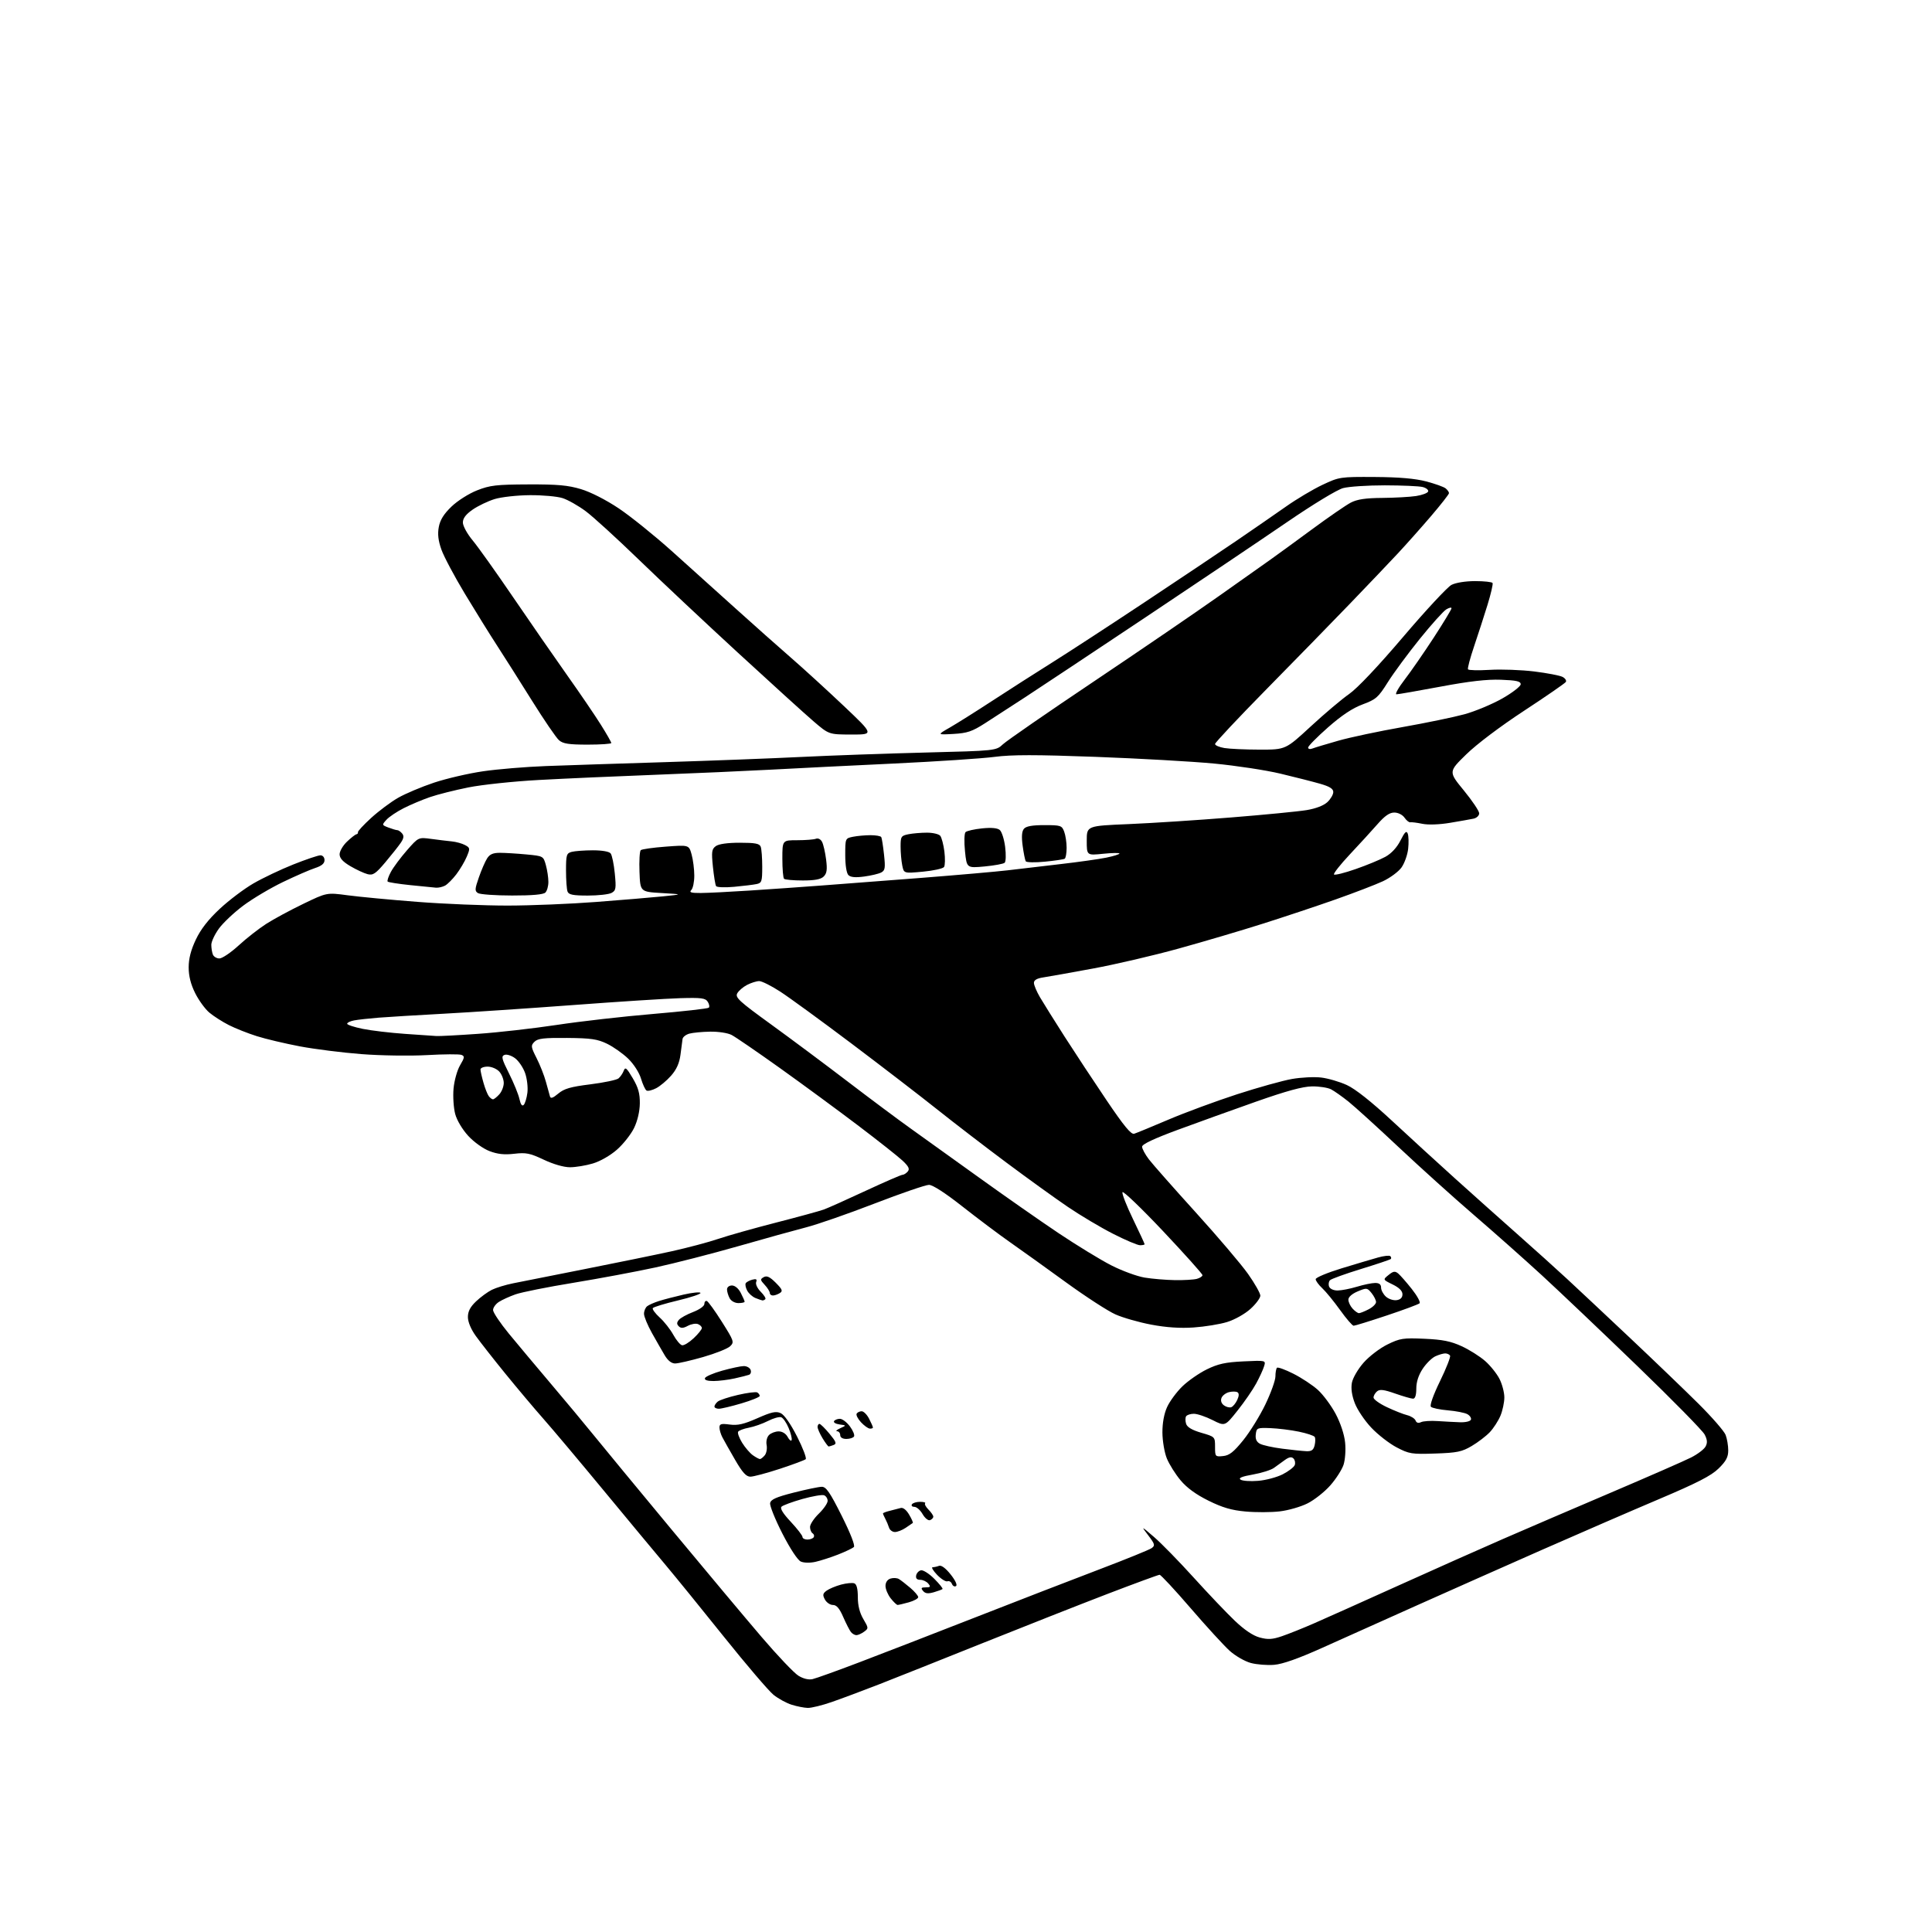 <?xml version="1.0" encoding="UTF-8" standalone="no"?>
<svg 
  version="1.1" 
  xmlns="http://www.w3.org/2000/svg" 
  xmlns:xlink="http://www.w3.org/1999/xlink" 
  xmlns:svg="http://www.w3.org/2000/svg"
  xmlns:rdf="http://www.w3.org/1999/02/22-rdf-syntax-ns#"
  xmlns:cc="http://creativecommons.org/ns#"
  xmlns:dc="http://purl.org/dc/elements/1.1/"
  viewBox="0 0 768 768"
  width="768"
  height="768"
>
<style>svg {background-color: white; }</style>"
<path stroke="none" fill="black" fill-rule="evenodd" d="M321.07,678.92C319.66,678.88 316.80,678.32 314.73,677.67C312.65,677.03 309.40,675.25 307.49,673.72C305.58,672.19 296.74,661.84 287.83,650.72C278.93,639.60 268.42,626.67 264.49,622.00C260.56,617.33 249.53,604.05 239.98,592.50C230.44,580.95 219.65,568.12 216.01,564.00C212.37,559.88 205.55,551.77 200.85,546.00C196.16,540.23 190.90,533.52 189.16,531.10C187.21,528.39 186.00,525.49 186.00,523.55C186.00,521.29 186.92,519.52 189.25,517.31C191.04,515.61 193.85,513.55 195.50,512.73C197.15,511.91 200.97,510.73 204.00,510.13C207.03,509.52 219.85,506.97 232.50,504.47C245.15,501.97 260.68,498.79 267.00,497.40C273.32,496.00 281.68,493.79 285.57,492.46C289.47,491.14 299.82,488.23 308.57,485.98C317.33,483.73 325.85,481.40 327.50,480.80C329.15,480.20 336.64,476.85 344.14,473.35C351.65,469.86 358.23,467.00 358.77,467.00C359.31,467.00 360.25,466.40 360.86,465.67C361.70,464.66 361.20,463.64 358.73,461.33C356.95,459.67 348.95,453.35 340.95,447.29C332.95,441.23 319.01,430.99 309.98,424.54C300.94,418.09 292.32,412.18 290.82,411.41C289.31,410.62 285.53,410.04 282.30,410.10C279.11,410.15 275.38,410.51 274.01,410.89C272.63,411.28 271.42,412.24 271.32,413.04C271.21,413.84 270.84,416.66 270.50,419.29C270.06,422.62 268.93,425.15 266.78,427.59C265.09,429.52 262.41,431.77 260.82,432.59C259.24,433.41 257.52,433.82 257.00,433.50C256.48,433.18 255.49,431.04 254.80,428.74C254.09,426.35 251.91,422.97 249.72,420.84C247.61,418.80 243.83,416.13 241.32,414.91C237.48,413.05 234.93,412.68 225.42,412.60C216.21,412.52 213.78,412.80 212.46,414.12C210.96,415.61 211.02,416.11 213.30,420.62C214.66,423.30 216.33,427.52 217.00,430.00C217.68,432.48 218.40,435.10 218.62,435.84C218.90,436.81 219.80,436.50 221.92,434.72C224.25,432.76 226.80,432.02 234.67,431.04C240.08,430.36 245.11,429.30 245.86,428.69C246.61,428.07 247.54,426.70 247.94,425.65C248.54,424.01 249.08,424.46 251.53,428.61C253.74,432.36 254.39,434.70 254.34,438.65C254.30,441.81 253.42,445.56 252.06,448.38C250.83,450.91 247.78,454.78 245.27,456.99C242.62,459.33 238.60,461.63 235.67,462.50C232.90,463.33 228.81,464.00 226.57,464.00C224.13,464.00 219.97,462.80 216.16,461.00C210.66,458.40 209.12,458.09 204.42,458.64C200.49,459.10 197.80,458.81 194.58,457.58C192.10,456.64 188.39,453.98 186.14,451.54C183.81,449.00 181.63,445.37 180.95,442.84C180.31,440.45 180.01,435.91 180.29,432.74C180.58,429.55 181.74,425.41 182.89,423.46C184.71,420.38 184.78,419.85 183.42,419.33C182.57,419.00 176.39,419.04 169.69,419.42C162.98,419.79 151.30,419.62 143.73,419.03C136.15,418.45 125.13,417.06 119.23,415.95C113.33,414.83 105.61,413.01 102.09,411.89C98.56,410.78 93.56,408.80 90.98,407.49C88.40,406.18 84.91,403.95 83.22,402.53C81.53,401.11 79.00,397.63 77.58,394.78C75.83,391.27 75.00,387.98 75.00,384.55C75.00,381.07 75.89,377.63 77.85,373.50C79.78,369.41 82.80,365.53 87.32,361.31C90.96,357.91 96.99,353.35 100.72,351.19C104.45,349.03 111.61,345.62 116.62,343.63C121.64,341.63 126.48,340.00 127.37,340.00C128.31,340.00 129.00,340.81 129.00,341.92C129.00,343.26 127.86,344.21 125.25,345.06C123.19,345.73 117.45,348.23 112.50,350.61C107.55,352.99 100.47,357.19 96.77,359.95C93.07,362.70 88.68,366.84 87.02,369.13C85.36,371.42 84.00,374.32 84.00,375.57C84.00,376.82 84.27,378.55 84.61,379.42C84.94,380.29 86.12,381.00 87.22,381.00C88.32,381.00 91.76,378.68 94.86,375.84C97.96,372.99 102.90,369.13 105.83,367.25C108.76,365.37 115.37,361.80 120.53,359.31C129.90,354.78 129.90,354.78 138.20,355.89C142.76,356.50 155.21,357.68 165.86,358.50C176.50,359.33 192.70,359.99 201.86,359.98C211.01,359.97 226.82,359.32 237.00,358.54C247.18,357.77 259.10,356.76 263.50,356.32C271.50,355.50 271.50,355.50 263.00,355.00C254.50,354.50 254.50,354.50 254.21,346.59C254.04,342.25 254.27,338.36 254.71,337.96C255.14,337.56 259.63,336.92 264.68,336.55C273.87,335.86 273.87,335.86 274.93,339.68C275.51,341.78 275.99,345.55 275.99,348.05C276.00,350.55 275.46,353.14 274.80,353.80C273.87,354.73 274.70,355.00 278.55,354.98C281.27,354.97 290.02,354.53 298.00,354.01C305.98,353.49 318.57,352.61 326.00,352.05C333.43,351.50 351.43,350.12 366.00,348.99C380.57,347.85 396.10,346.49 400.50,345.97C404.90,345.44 414.35,344.33 421.50,343.50C428.65,342.68 436.86,341.52 439.75,340.93C442.64,340.34 445.00,339.60 445.00,339.29C445.00,338.98 442.07,339.02 438.50,339.39C432.00,340.06 432.00,340.06 432.00,334.17C432.00,328.29 432.00,328.29 448.75,327.59C457.96,327.20 476.30,326.01 489.50,324.94C502.70,323.88 516.16,322.57 519.41,322.03C523.08,321.42 526.20,320.22 527.66,318.85C528.95,317.64 530.00,315.84 530.00,314.85C530.00,313.54 528.58,312.65 524.75,311.55C521.86,310.72 514.77,308.92 509.00,307.54C503.23,306.16 491.38,304.36 482.68,303.53C473.98,302.70 452.77,301.50 435.55,300.86C411.72,299.98 402.11,299.98 395.37,300.87C390.49,301.51 372.55,302.70 355.50,303.51C338.45,304.31 316.40,305.41 306.50,305.95C296.60,306.48 275.90,307.40 260.50,307.99C245.10,308.57 224.29,309.50 214.25,310.05C204.21,310.59 191.59,311.93 186.19,313.01C180.80,314.09 173.92,315.82 170.92,316.86C167.91,317.89 163.22,319.87 160.48,321.26C157.74,322.65 154.65,324.72 153.62,325.87C151.76,327.92 151.77,327.96 154.43,328.97C155.92,329.54 157.50,330.00 157.94,330.00C158.39,330.00 159.25,330.59 159.85,331.32C160.66,332.29 160.51,333.27 159.28,335.07C158.37,336.41 155.60,339.89 153.14,342.81C149.32,347.34 148.27,348.03 146.14,347.50C144.76,347.15 141.69,345.73 139.32,344.34C136.29,342.56 135.00,341.15 135.00,339.59C135.00,338.37 136.31,336.12 137.91,334.59C139.51,333.06 141.19,331.74 141.66,331.65C142.12,331.57 142.40,331.20 142.28,330.83C142.15,330.46 144.52,327.90 147.53,325.15C150.54,322.40 155.37,318.79 158.27,317.13C161.17,315.47 167.58,312.77 172.52,311.12C177.46,309.48 186.22,307.44 192.00,306.60C197.78,305.75 209.03,304.82 217.00,304.52C224.97,304.22 246.35,303.52 264.50,302.96C282.65,302.40 306.95,301.47 318.50,300.90C330.05,300.33 352.20,299.54 367.72,299.15C395.94,298.43 395.94,298.43 398.72,295.83C400.25,294.40 416.57,283.12 435.00,270.77C453.43,258.41 475.74,243.17 484.60,236.90C493.45,230.63 502.67,224.10 505.10,222.40C507.52,220.69 514.90,215.31 521.50,210.45C528.10,205.58 535.06,200.79 536.96,199.80C539.50,198.48 542.82,197.98 549.46,197.93C554.43,197.89 560.49,197.55 562.92,197.18C565.35,196.80 567.51,195.99 567.71,195.37C567.92,194.75 566.93,193.95 565.51,193.59C564.09,193.24 557.33,192.94 550.48,192.93C543.64,192.92 536.17,193.42 533.89,194.03C531.52,194.67 521.93,200.49 511.62,207.55C501.65,214.37 476.40,231.36 455.50,245.30C434.60,259.24 413.00,273.58 407.50,277.17C402.00,280.76 394.80,285.42 391.50,287.54C386.44,290.78 384.49,291.44 379.00,291.75C372.50,292.11 372.50,292.11 377.50,289.25C380.25,287.67 387.90,282.86 394.50,278.55C401.10,274.24 411.83,267.38 418.34,263.30C424.85,259.22 441.28,248.51 454.84,239.51C468.40,230.51 484.90,219.47 491.50,214.97C498.09,210.47 506.95,204.35 511.18,201.38C515.40,198.40 521.93,194.51 525.68,192.74C532.39,189.58 532.73,189.53 546.50,189.61C556.13,189.67 562.51,190.22 566.93,191.37C570.46,192.30 573.95,193.54 574.68,194.15C575.40,194.75 576.00,195.60 576.00,196.03C576.00,196.46 572.79,200.57 568.86,205.16C564.93,209.75 558.99,216.43 555.66,220.00C552.33,223.57 543.75,232.57 536.60,240.00C529.44,247.43 514.46,262.79 503.29,274.13C492.13,285.48 483.00,295.21 483.00,295.75C483.00,296.30 484.69,297.02 486.75,297.36C488.81,297.70 495.12,297.98 500.77,297.99C511.04,298.00 511.04,298.00 521.06,288.75C526.57,283.66 533.43,277.87 536.30,275.88C539.52,273.65 547.81,264.89 557.81,253.13C566.76,242.61 575.40,233.33 576.99,232.50C578.70,231.62 582.57,231.00 586.39,231.00C589.96,231.00 593.08,231.34 593.32,231.75C593.56,232.16 592.65,236.10 591.29,240.50C589.93,244.90 587.54,252.30 585.97,256.94C584.40,261.57 583.31,265.69 583.55,266.07C583.79,266.46 587.70,266.55 592.24,266.28C596.78,266.00 604.72,266.29 609.88,266.92C615.05,267.56 620.12,268.53 621.16,269.09C622.20,269.64 622.78,270.54 622.45,271.08C622.12,271.61 614.65,276.77 605.86,282.53C596.37,288.75 587.00,295.82 582.83,299.90C575.79,306.78 575.79,306.78 581.90,314.22C585.25,318.31 588.00,322.40 588.00,323.31C588.00,324.22 586.99,325.17 585.75,325.43C584.51,325.69 580.30,326.44 576.38,327.09C572.13,327.80 567.71,327.95 565.38,327.47C563.25,327.03 561.11,326.76 560.62,326.87C560.14,326.99 559.10,326.17 558.32,325.04C557.49,323.86 555.77,323.00 554.25,323.00C552.36,323.00 550.46,324.32 547.56,327.64C545.33,330.19 540.39,335.59 536.58,339.64C532.78,343.69 529.95,347.28 530.29,347.62C530.64,347.97 534.53,347.00 538.93,345.46C543.34,343.93 548.65,341.73 550.73,340.58C553.13,339.25 555.30,336.90 556.72,334.09C558.44,330.68 559.09,330.07 559.60,331.39C559.96,332.33 560.03,335.06 559.76,337.46C559.49,339.85 558.30,343.18 557.11,344.85C555.92,346.51 552.60,348.97 549.73,350.31C546.85,351.65 538.42,354.89 531.00,357.51C523.58,360.13 510.52,364.48 502.00,367.18C493.48,369.89 478.41,374.34 468.52,377.07C458.63,379.81 443.33,383.38 434.52,385.00C425.71,386.63 416.81,388.22 414.75,388.53C412.19,388.91 411.00,389.61 411.00,390.71C411.00,391.60 412.08,394.16 413.40,396.41C414.72,398.66 419.14,405.72 423.22,412.11C427.31,418.49 434.82,429.89 439.93,437.45C446.82,447.65 449.63,451.05 450.85,450.68C451.76,450.40 457.90,447.87 464.50,445.06C471.10,442.25 483.34,437.73 491.70,435.01C500.06,432.30 509.91,429.55 513.58,428.91C517.25,428.27 522.48,428.01 525.20,428.34C527.93,428.66 532.50,430.00 535.37,431.31C538.75,432.86 545.11,437.89 553.42,445.60C560.47,452.15 571.73,462.45 578.44,468.50C585.15,474.55 596.23,484.45 603.07,490.50C609.91,496.55 618.88,504.62 623.00,508.45C627.12,512.27 638.38,522.82 648.00,531.89C657.62,540.96 669.87,552.73 675.22,558.05C680.57,563.37 685.41,568.94 685.97,570.42C686.54,571.91 687.00,574.68 687.00,576.57C687.00,579.23 686.14,580.84 683.17,583.75C680.24,586.63 674.73,589.46 659.42,595.95C648.47,600.59 627.58,609.65 613.00,616.07C598.42,622.50 575.92,632.49 563.00,638.27C550.08,644.05 533.21,651.62 525.51,655.08C516.16,659.29 509.87,661.51 506.51,661.79C503.74,662.02 499.55,661.69 497.19,661.05C494.82,660.41 491.04,658.23 488.79,656.20C486.54,654.16 479.55,646.54 473.27,639.25C466.99,631.96 461.45,626.00 460.96,626.00C460.48,626.00 451.18,629.42 440.29,633.59C429.41,637.77 407.23,646.51 391.00,653.01C374.77,659.52 356.10,666.95 349.50,669.53C342.90,672.10 334.38,675.28 330.57,676.60C326.77,677.92 322.49,678.97 321.07,678.92zM323.00,667.48C324.38,667.17 332.70,664.18 341.50,660.83C350.30,657.49 371.00,649.46 387.50,643.01C404.00,636.55 426.21,627.96 436.86,623.91C447.50,619.87 456.93,616.04 457.81,615.40C459.24,614.35 459.09,613.81 456.47,610.36C453.53,606.50 453.53,606.50 458.77,611.00C461.65,613.48 468.73,620.72 474.50,627.10C480.27,633.47 487.62,641.20 490.84,644.26C494.67,647.91 498.09,650.22 500.76,650.93C504.04,651.82 505.76,651.72 509.60,650.41C512.22,649.52 518.00,647.21 522.43,645.27C526.87,643.33 541.98,636.57 556.00,630.23C570.02,623.90 588.70,615.58 597.50,611.75C606.30,607.92 625.65,599.60 640.50,593.28C655.35,586.95 669.62,580.70 672.21,579.39C674.81,578.08 677.41,576.11 677.99,575.01C678.79,573.53 678.69,572.31 677.62,570.24C676.83,568.71 664.78,556.44 650.83,542.98C636.89,529.52 619.85,513.33 612.97,507.00C606.09,500.68 593.94,489.90 585.98,483.05C578.01,476.20 564.52,464.04 556.00,456.03C547.48,448.02 538.48,439.85 536.00,437.87C533.52,435.89 530.43,433.71 529.13,433.03C527.82,432.35 524.41,431.82 521.55,431.86C517.87,431.90 511.39,433.67 499.42,437.88C490.11,441.16 476.09,446.21 468.25,449.10C458.72,452.62 454.00,454.84 454.00,455.83C454.00,456.65 455.21,458.89 456.68,460.83C458.16,462.76 466.54,472.26 475.30,481.92C484.07,491.59 493.44,502.61 496.12,506.41C498.80,510.21 501.00,514.09 501.00,515.04C501.00,515.99 499.23,518.37 497.06,520.33C494.85,522.33 490.79,524.60 487.81,525.52C484.89,526.42 478.90,527.39 474.50,527.69C469.13,528.06 463.60,527.69 457.67,526.57C452.82,525.66 446.41,523.83 443.44,522.51C440.46,521.20 431.61,515.46 423.76,509.76C415.92,504.06 405.90,496.88 401.50,493.80C397.10,490.72 388.59,484.33 382.58,479.60C375.79,474.25 370.76,471.00 369.28,471.00C367.97,471.00 358.24,474.34 347.67,478.42C337.10,482.50 324.86,486.76 320.47,487.88C316.09,489.01 303.95,492.37 293.50,495.37C283.05,498.36 268.20,502.17 260.50,503.84C252.80,505.51 238.14,508.25 227.92,509.93C217.69,511.60 207.35,513.67 204.93,514.52C202.51,515.38 199.51,516.74 198.27,517.56C197.02,518.38 196.00,519.82 196.00,520.77C196.01,521.72 198.82,525.92 202.25,530.10C205.69,534.28 213.23,543.28 219.01,550.10C224.80,556.92 232.44,566.10 236.00,570.50C239.56,574.90 253.48,591.77 266.95,608.00C280.41,624.23 296.56,643.50 302.84,650.84C309.12,658.18 315.66,665.06 317.38,666.12C319.33,667.32 321.44,667.83 323.00,667.48zM340.43,650.00C339.78,650.00 338.80,649.44 338.25,648.75C337.70,648.06 336.32,645.36 335.18,642.75C333.69,639.33 332.55,638.00 331.09,638.00C329.98,638.00 328.55,637.02 327.91,635.83C326.94,634.03 327.06,633.43 328.59,632.31C329.61,631.57 332.19,630.49 334.32,629.91C336.46,629.34 338.84,629.11 339.60,629.40C340.54,629.76 341.00,631.58 341.00,634.91C341.00,638.22 341.73,641.12 343.18,643.58C345.29,647.16 345.30,647.31 343.49,648.63C342.46,649.39 341.08,650.00 340.43,650.00zM356.82,637.99C356.45,638.00 355.21,636.81 354.07,635.37C352.93,633.92 352.00,631.70 352.00,630.43C352.00,629.02 352.76,627.89 353.98,627.51C355.07,627.16 356.58,627.24 357.33,627.69C358.09,628.14 360.12,629.71 361.85,631.19C363.58,632.66 365.00,634.33 365.00,634.89C365.00,635.45 363.31,636.37 361.25,636.95C359.19,637.52 357.20,637.99 356.82,637.99zM371.19,632.95C368.90,633.60 367.80,633.47 366.93,632.42C365.98,631.27 366.18,631.00 368.00,631.00C369.88,631.00 370.04,630.76 369.00,629.50C368.32,628.67 366.88,628.00 365.80,628.00C364.49,628.00 363.96,627.43 364.19,626.26C364.37,625.31 365.24,624.38 366.12,624.22C366.99,624.05 369.36,625.56 371.39,627.59C373.41,629.61 374.89,631.45 374.67,631.66C374.45,631.88 372.88,632.46 371.19,632.95zM380.02,630.49C379.45,630.84 378.73,630.45 378.41,629.63C378.09,628.80 377.29,628.33 376.63,628.59C375.97,628.84 374.12,627.69 372.52,626.03C370.93,624.36 370.12,623.00 370.73,623.00C371.34,623.00 372.49,622.75 373.29,622.44C374.19,622.10 375.93,623.39 377.90,625.87C379.79,628.25 380.64,630.11 380.02,630.49zM324.17,620.85C322.01,621.34 319.58,621.29 318.34,620.74C317.08,620.18 314.10,615.65 311.00,609.59C308.13,603.98 305.94,598.54 306.14,597.51C306.42,596.05 308.54,595.11 315.50,593.34C320.45,592.08 325.47,591.04 326.65,591.02C328.40,591.00 329.88,593.15 334.58,602.52C338.09,609.54 339.99,614.40 339.43,614.95C338.92,615.45 336.11,616.79 333.19,617.94C330.28,619.08 326.22,620.39 324.17,620.85zM320.94,612.00C322.01,612.00 323.14,611.58 323.46,611.07C323.77,610.56 323.58,609.86 323.02,609.51C322.46,609.16 322.00,608.03 322.00,606.99C322.00,605.95 323.57,603.57 325.50,601.70C327.43,599.83 329.00,597.54 329.00,596.62C329.00,595.69 328.36,594.69 327.57,594.39C326.79,594.09 322.89,594.77 318.90,595.89C314.92,597.02 311.21,598.39 310.66,598.94C310.00,599.60 311.23,601.61 314.33,604.92C316.90,607.67 319.00,610.38 319.00,610.96C319.00,611.53 319.87,612.00 320.94,612.00zM355.75,609.00C354.75,609.00 353.69,608.21 353.40,607.25C353.10,606.29 352.44,604.72 351.93,603.76C351.42,602.81 351.00,601.84 351.00,601.62C351.00,601.40 352.24,600.92 353.75,600.56C355.26,600.20 357.19,599.70 358.03,599.45C358.98,599.18 360.27,600.19 361.38,602.07C362.38,603.76 363.04,605.26 362.85,605.40C362.66,605.55 361.39,606.41 360.03,607.33C358.67,608.25 356.74,609.00 355.75,609.00zM369.71,604.28C368.99,604.56 367.67,603.49 366.75,601.89C365.84,600.30 364.37,599.00 363.49,599.00C362.60,599.00 362.16,598.55 362.50,598.00C362.84,597.45 364.29,597.00 365.73,597.00C367.16,597.00 368.07,597.26 367.75,597.58C367.43,597.90 368.03,599.03 369.08,600.08C370.14,601.14 371.00,602.40 371.00,602.89C371.00,603.38 370.42,604.01 369.71,604.28zM508.69,600.80C505.29,601.20 499.18,601.22 495.13,600.85C489.57,600.35 485.95,599.29 480.39,596.54C475.45,594.10 471.78,591.43 469.28,588.43C467.23,585.98 464.78,582.07 463.83,579.74C462.89,577.41 462.10,572.80 462.08,569.50C462.06,565.68 462.73,561.98 463.94,559.33C464.98,557.04 467.71,553.34 470.00,551.11C472.30,548.88 476.69,545.83 479.76,544.33C484.21,542.15 487.14,541.51 494.28,541.17C503.22,540.75 503.22,540.75 502.49,543.12C502.10,544.43 500.68,547.52 499.33,550.00C497.99,552.48 494.66,557.31 491.92,560.75C486.95,567.01 486.95,567.01 482.01,564.50C479.29,563.13 475.95,562.00 474.59,562.00C473.23,562.00 471.84,562.45 471.49,563.01C471.15,563.56 471.15,564.91 471.50,566.00C471.93,567.34 473.88,568.49 477.56,569.56C482.97,571.13 483.00,571.16 483.00,575.13C483.00,579.02 483.09,579.12 486.17,578.81C488.68,578.57 490.38,577.23 494.21,572.50C496.88,569.20 500.85,562.78 503.03,558.23C505.21,553.68 507.00,548.70 507.00,547.15C507.00,545.60 507.28,544.05 507.62,543.71C507.96,543.37 510.90,544.44 514.15,546.08C517.40,547.72 521.78,550.61 523.88,552.51C525.98,554.41 529.15,558.69 530.93,562.01C532.87,565.67 534.37,570.17 534.70,573.39C535.01,576.38 534.73,580.27 534.08,582.27C533.43,584.23 531.07,587.92 528.82,590.46C526.58,593.01 522.53,596.22 519.82,597.59C517.11,598.97 512.10,600.41 508.69,600.80zM500.07,588.66C503.14,588.42 507.55,587.25 509.87,586.07C512.20,584.88 514.36,583.22 514.68,582.39C515.00,581.55 514.78,580.38 514.18,579.78C513.41,579.01 512.45,579.17 510.80,580.34C509.54,581.25 507.55,582.68 506.40,583.52C505.24,584.36 501.48,585.54 498.04,586.15C493.67,586.92 492.20,587.53 493.14,588.18C493.89,588.69 497.01,588.91 500.07,588.66zM298.29,587.00C296.62,587.00 295.14,585.36 292.18,580.25C290.03,576.54 287.76,572.52 287.14,571.32C286.51,570.11 286.00,568.37 286.00,567.43C286.00,566.03 286.69,565.83 290.07,566.28C293.23,566.71 295.67,566.15 301.08,563.76C306.73,561.27 308.46,560.89 310.34,561.75C311.77,562.40 314.27,565.97 316.86,571.07C319.17,575.62 320.70,579.66 320.28,580.05C319.85,580.44 315.22,582.16 310.00,583.88C304.77,585.59 299.50,587.00 298.29,587.00zM302.10,580.00C302.46,580.00 303.31,579.33 304.00,578.51C304.68,577.68 305.01,575.86 304.75,574.45C304.46,572.96 304.86,571.28 305.70,570.44C306.49,569.65 308.22,569.00 309.54,569.00C310.99,569.00 312.40,569.88 313.13,571.25C313.79,572.48 314.50,573.01 314.69,572.43C314.89,571.84 314.35,569.68 313.49,567.64C312.64,565.59 311.32,563.68 310.57,563.39C309.81,563.10 307.44,563.75 305.30,564.85C303.16,565.94 299.74,567.15 297.69,567.53C295.65,567.91 293.73,568.63 293.42,569.13C293.11,569.63 293.83,571.60 295.01,573.52C296.20,575.43 298.13,577.68 299.30,578.50C300.48,579.33 301.74,580.00 302.10,580.00zM570.51,577.80C561.17,578.12 560.15,577.95 555.20,575.36C552.29,573.84 547.75,570.32 545.13,567.54C542.50,564.77 539.55,560.38 538.56,557.79C537.37,554.69 536.98,551.92 537.40,549.66C537.76,547.75 539.83,544.20 542.06,541.67C544.27,539.16 548.53,535.91 551.54,534.44C556.54,531.99 557.80,531.80 566.25,532.18C573.44,532.50 576.73,533.16 581.05,535.15C584.10,536.55 588.28,539.19 590.35,541.01C592.42,542.82 594.99,546.02 596.06,548.12C597.13,550.21 598.00,553.53 598.00,555.49C598.00,557.46 597.30,560.74 596.45,562.78C595.59,564.83 593.68,567.78 592.20,569.34C590.71,570.90 587.48,573.37 585.01,574.82C581.13,577.11 579.19,577.51 570.51,577.80zM519.23,576.87C521.35,576.97 522.10,576.45 522.58,574.56C522.91,573.21 522.93,571.70 522.62,571.20C522.31,570.70 519.46,569.75 516.28,569.10C513.10,568.44 508.02,567.82 505.00,567.70C499.72,567.51 499.49,567.61 499.19,570.18C498.97,572.05 499.49,573.19 500.87,573.93C501.96,574.51 505.93,575.39 509.68,575.87C513.43,576.35 517.73,576.80 519.23,576.87zM329.40,575.00C329.17,575.00 328.08,573.54 326.99,571.75C325.90,569.96 325.01,567.94 325.00,567.25C325.00,566.56 325.34,566.01 325.75,566.02C326.16,566.03 327.95,567.78 329.72,569.92C332.37,573.10 332.67,573.91 331.39,574.40C330.54,574.73 329.64,575.00 329.40,575.00zM336.44,572.00C334.94,572.00 334.00,571.42 334.00,570.50C334.00,569.67 333.44,568.97 332.75,568.94C332.06,568.90 332.62,568.37 334.00,567.75C336.50,566.62 336.50,566.62 333.73,566.24C332.21,566.03 331.23,565.44 331.54,564.93C331.86,564.42 332.91,564.00 333.87,564.00C334.84,564.00 336.63,565.36 337.86,567.02C339.09,568.68 339.82,570.48 339.49,571.02C339.15,571.56 337.78,572.00 336.44,572.00zM345.75,567.89C345.06,567.84 343.48,566.69 342.23,565.34C340.98,563.99 340.22,562.46 340.54,561.94C340.86,561.42 341.75,561.00 342.53,561.00C343.31,561.00 344.64,562.33 345.47,563.95C346.31,565.57 347.00,567.15 347.00,567.45C347.00,567.75 346.44,567.95 345.75,567.89zM564.88,565.33C565.77,564.90 568.75,564.71 571.50,564.90C574.25,565.08 578.26,565.30 580.41,565.37C582.63,565.44 584.49,564.99 584.72,564.32C584.94,563.67 584.28,562.68 583.25,562.13C582.22,561.58 578.75,560.90 575.55,560.63C572.35,560.36 569.32,559.72 568.82,559.22C568.28,558.68 569.72,554.59 572.43,549.03C574.92,543.92 576.71,539.35 576.42,538.87C576.12,538.39 575.25,538.00 574.49,538.00C573.72,538.00 571.97,538.51 570.59,539.14C569.21,539.77 566.93,542.01 565.54,544.12C563.88,546.63 563.00,549.35 563.00,551.98C563.00,554.59 562.55,556.00 561.72,556.00C561.01,556.00 557.82,555.08 554.62,553.96C550.12,552.38 548.49,552.18 547.40,553.08C546.63,553.72 546.00,554.83 546.00,555.55C546.00,556.27 548.38,557.98 551.28,559.35C554.19,560.73 557.82,562.17 559.36,562.55C560.90,562.94 562.41,563.90 562.71,564.69C563.07,565.61 563.83,565.84 564.88,565.33zM285.75,560.00C284.79,560.00 284.00,559.61 284.00,559.12C284.00,558.64 284.59,557.75 285.32,557.15C286.04,556.55 289.66,555.35 293.36,554.50C297.06,553.64 300.52,553.20 301.04,553.53C301.57,553.85 302.00,554.48 302.00,554.91C302.00,555.35 298.74,556.68 294.75,557.86C290.76,559.04 286.71,560.00 285.75,560.00zM489.46,559.38C490.16,559.11 491.22,557.81 491.83,556.48C492.57,554.86 492.59,553.87 491.91,553.44C491.34,553.10 489.84,553.08 488.55,553.40C487.27,553.72 485.92,554.76 485.56,555.71C485.14,556.79 485.52,557.91 486.54,558.65C487.45,559.32 488.76,559.64 489.46,559.38zM283.67,548.98C281.19,548.99 279.97,548.59 280.22,547.84C280.43,547.20 283.51,545.86 287.05,544.87C290.60,543.88 294.46,543.05 295.64,543.04C296.82,543.02 298.05,543.69 298.38,544.54C298.70,545.38 298.41,546.27 297.73,546.51C297.05,546.75 294.48,547.40 292.00,547.95C289.52,548.50 285.77,548.96 283.67,548.98zM268.37,542.00C266.94,542.00 265.48,540.85 264.23,538.75C263.16,536.96 260.88,532.97 259.15,529.88C257.42,526.79 256.00,523.35 256.00,522.25C256.00,521.15 256.56,519.80 257.25,519.25C257.94,518.71 260.07,517.76 262.00,517.16C263.93,516.55 268.31,515.41 271.75,514.62C275.18,513.83 278.21,513.52 278.46,513.94C278.72,514.36 274.67,515.72 269.46,516.96C264.25,518.20 259.77,519.57 259.50,520.00C259.23,520.44 260.47,522.12 262.25,523.74C264.04,525.36 266.46,528.44 267.64,530.59C268.82,532.74 270.40,534.62 271.14,534.76C271.89,534.91 273.96,533.64 275.75,531.96C277.54,530.28 279.00,528.46 279.00,527.92C279.00,527.38 278.29,526.67 277.43,526.34C276.57,526.00 274.76,526.32 273.41,527.05C271.58,528.03 270.67,528.07 269.82,527.22C268.97,526.37 268.98,525.73 269.86,524.67C270.50,523.90 273.05,522.49 275.51,521.55C278.07,520.57 280.00,519.19 280.00,518.33C280.00,517.51 280.44,516.98 280.98,517.17C281.51,517.35 284.22,521.09 286.98,525.47C291.76,533.04 291.92,533.52 290.26,535.14C289.29,536.09 284.47,538.01 279.54,539.43C274.62,540.84 269.59,542.00 268.37,542.00zM538.10,527.00C537.59,527.00 535.16,524.19 532.70,520.75C530.23,517.31 527.04,513.41 525.61,512.08C524.17,510.74 523.00,509.13 523.00,508.49C523.00,507.86 527.61,505.93 533.25,504.20C538.89,502.48 545.42,500.53 547.76,499.88C550.10,499.22 552.31,498.98 552.67,499.34C553.04,499.70 553.12,500.22 552.85,500.48C552.58,500.75 547.26,502.53 541.01,504.45C534.77,506.37 529.23,508.37 528.70,508.90C528.17,509.43 528.01,510.57 528.34,511.43C528.68,512.34 530.11,513.00 531.72,512.99C533.25,512.98 536.71,512.31 539.41,511.49C542.11,510.67 545.37,510.00 546.66,510.00C548.27,510.00 549.00,510.58 549.00,511.85C549.00,512.86 549.86,514.47 550.92,515.43C551.97,516.38 553.88,517.01 555.17,516.83C556.72,516.61 557.50,515.83 557.50,514.50C557.50,513.17 556.20,511.86 553.59,510.59C549.68,508.68 549.68,508.68 551.97,506.83C553.85,505.30 554.53,505.20 555.80,506.23C556.64,506.93 559.08,509.71 561.21,512.40C563.35,515.10 564.74,517.65 564.30,518.08C563.86,518.50 558.00,520.68 551.27,522.92C544.54,525.17 538.62,527.00 538.10,527.00zM540.20,522.00C540.70,522.00 542.43,521.31 544.05,520.47C545.67,519.64 547.00,518.34 547.00,517.59C547.00,516.84 546.19,515.23 545.21,514.01C543.49,511.89 543.27,511.86 539.71,513.35C537.47,514.29 536.00,515.58 536.00,516.62C536.00,517.57 536.74,519.17 537.65,520.17C538.57,521.18 539.71,522.00 540.20,522.00zM293.54,518.00C292.12,518.00 290.63,517.17 290.04,516.07C289.47,515.00 289.00,513.43 289.00,512.57C289.00,511.67 289.85,511.00 290.97,511.00C292.15,511.00 293.57,512.19 294.47,513.95C295.31,515.57 296.00,517.15 296.00,517.45C296.00,517.75 294.89,518.00 293.54,518.00zM303.08,516.94C302.76,516.90 301.52,516.48 300.32,515.99C299.11,515.51 297.63,514.18 297.02,513.04C296.41,511.89 296.15,510.57 296.44,510.10C296.73,509.63 297.91,508.99 299.06,508.69C300.63,508.28 301.01,508.52 300.59,509.63C300.27,510.46 301.07,512.16 302.40,513.49C303.72,514.81 304.54,516.13 304.23,516.44C303.92,516.75 303.40,516.97 303.08,516.94zM307.25,514.98C306.56,514.99 306.00,514.53 306.00,513.96C306.00,513.39 305.09,511.94 303.99,510.76C302.17,508.80 302.13,508.51 303.60,507.68C304.82,507.00 306.02,507.56 308.37,509.91C310.99,512.55 311.26,513.21 310.00,514.01C309.18,514.54 307.94,514.98 307.25,514.98zM467.00,508.87C470.57,508.93 474.51,508.70 475.75,508.37C476.99,508.04 478.00,507.37 478.00,506.89C478.00,506.40 470.93,498.52 462.30,489.36C453.66,480.21 446.41,473.26 446.19,473.92C445.97,474.59 447.86,479.41 450.40,484.65C452.93,489.89 455.00,494.36 455.00,494.59C455.00,494.82 454.18,495.00 453.19,495.00C452.19,495.00 447.35,492.95 442.44,490.44C437.52,487.94 429.45,483.13 424.50,479.77C419.55,476.41 408.59,468.51 400.14,462.21C391.70,455.92 379.32,446.41 372.64,441.09C365.97,435.77 350.60,423.96 338.50,414.84C326.40,405.73 313.62,396.42 310.09,394.14C306.57,391.86 302.84,390.00 301.80,390.00C300.75,390.00 298.59,390.68 296.98,391.51C295.37,392.34 293.61,393.86 293.06,394.89C292.19,396.52 293.85,398.05 306.28,407.05C314.10,412.72 327.93,423.02 337.00,429.95C346.07,436.88 357.32,445.27 362.00,448.60C366.68,451.92 378.82,460.64 389.00,467.97C399.18,475.30 413.46,485.28 420.74,490.16C428.02,495.03 437.47,500.81 441.74,502.99C446.01,505.17 451.98,507.36 455.00,507.86C458.02,508.36 463.43,508.81 467.00,508.87zM208.18,439.22C208.72,438.68 209.38,436.50 209.65,434.37C209.92,432.24 209.50,428.72 208.73,426.54C207.96,424.37 206.17,421.72 204.74,420.66C203.32,419.60 201.44,419.00 200.55,419.34C199.18,419.87 199.43,420.90 202.35,426.73C204.22,430.45 206.08,435.01 206.48,436.85C206.95,439.03 207.54,439.86 208.18,439.22zM195.97,437.00C196.36,437.00 197.49,436.11 198.47,435.03C199.45,433.95 200.25,431.91 200.25,430.50C200.25,429.09 199.45,427.05 198.47,425.97C197.49,424.89 195.41,424.00 193.85,424.00C192.28,424.00 191.00,424.51 191.00,425.13C191.00,425.76 191.53,428.12 192.18,430.38C192.82,432.65 193.78,435.06 194.30,435.75C194.82,436.44 195.57,437.00 195.97,437.00zM173.50,411.84C174.60,411.92 182.03,411.53 190.00,410.97C197.97,410.42 212.08,408.82 221.34,407.42C230.61,406.01 247.84,404.05 259.64,403.06C271.44,402.06 281.39,400.94 281.76,400.57C282.13,400.21 281.94,399.14 281.33,398.20C280.40,396.75 278.77,396.54 270.37,396.79C264.94,396.95 245.88,398.17 228.00,399.51C210.12,400.84 186.95,402.40 176.50,402.96C166.05,403.52 154.35,404.24 150.50,404.54C146.65,404.85 142.26,405.34 140.75,405.63C139.24,405.92 138.00,406.51 138.00,406.95C138.00,407.38 140.81,408.31 144.25,409.00C147.69,409.69 155.22,410.58 161.00,410.98C166.78,411.37 172.40,411.76 173.50,411.84zM203.55,355.98C196.92,355.98 190.83,355.54 190.00,355.02C188.68,354.19 188.73,353.44 190.35,348.79C191.36,345.88 192.83,342.49 193.62,341.25C194.68,339.57 195.99,339.00 198.77,339.01C200.82,339.01 205.53,339.30 209.24,339.65C215.96,340.29 215.99,340.30 216.99,343.89C217.54,345.88 217.99,348.87 217.99,350.55C218.00,352.23 217.46,354.14 216.80,354.80C216.00,355.60 211.61,355.99 203.55,355.98zM233.67,356.00C227.79,356.00 226.09,355.66 225.61,354.42C225.27,353.55 225.00,349.78 225.00,346.03C225.00,339.83 225.20,339.18 227.25,338.63C228.49,338.30 232.26,338.02 235.63,338.01C239.35,338.01 242.14,338.49 242.74,339.25C243.29,339.94 244.03,343.52 244.39,347.20C244.98,353.21 244.84,354.01 243.09,354.95C242.01,355.53 237.78,356.00 233.67,356.00zM173.32,352.87C172.32,352.79 167.71,352.34 163.07,351.85C158.43,351.37 154.40,350.74 154.11,350.45C153.82,350.16 154.39,348.43 155.38,346.60C156.36,344.77 159.23,340.92 161.75,338.03C166.34,332.79 166.34,332.79 171.42,333.48C174.21,333.86 177.90,334.30 179.60,334.47C181.31,334.64 183.67,335.29 184.85,335.92C186.88,337.01 186.92,337.26 185.55,340.53C184.75,342.44 182.88,345.60 181.40,347.55C179.91,349.50 177.89,351.52 176.91,352.05C175.93,352.57 174.31,352.94 173.32,352.87zM291.85,352.52C288.19,352.86 284.95,352.73 284.65,352.24C284.34,351.74 283.78,348.27 283.39,344.52C282.78,338.56 282.93,337.53 284.54,336.35C285.71,335.49 289.20,335.00 294.08,335.00C300.18,335.00 301.91,335.33 302.39,336.58C302.73,337.45 303.00,341.04 303.00,344.56C303.00,350.39 302.80,351.00 300.75,351.43C299.51,351.69 295.51,352.18 291.85,352.52zM319.10,350.00C315.38,350.00 312.03,349.70 311.67,349.33C311.30,348.97 311.00,345.37 311.00,341.33C311.00,334.00 311.00,334.00 316.92,334.00C320.17,334.00 323.51,333.74 324.34,333.42C325.22,333.08 326.24,333.60 326.79,334.67C327.31,335.68 328.03,338.82 328.39,341.66C328.90,345.68 328.69,347.16 327.45,348.41C326.31,349.55 323.95,350.00 319.10,350.00zM343.50,348.44C340.03,348.91 338.12,348.73 337.25,347.86C336.50,347.10 336.00,343.93 336.00,339.93C336.00,333.25 336.00,333.25 339.12,332.62C340.84,332.28 343.97,332.00 346.07,332.00C348.16,332.00 350.07,332.34 350.31,332.75C350.55,333.16 351.04,336.29 351.41,339.69C351.99,345.04 351.84,346.01 350.29,346.83C349.31,347.35 346.25,348.07 343.50,348.44zM366.90,346.50C359.29,347.21 359.29,347.21 358.65,343.98C358.29,342.20 358.00,338.84 358.00,336.50C358.00,332.54 358.21,332.21 361.12,331.62C362.84,331.28 366.16,331.00 368.50,331.00C370.84,331.00 373.21,331.56 373.77,332.25C374.32,332.94 375.06,335.75 375.41,338.50C375.75,341.25 375.69,344.01 375.27,344.64C374.85,345.27 371.08,346.11 366.90,346.50zM391.39,344.43C384.29,345.09 384.29,345.09 383.60,338.39C383.22,334.70 383.32,331.28 383.81,330.79C384.31,330.29 387.25,329.62 390.34,329.30C394.05,328.92 396.46,329.13 397.42,329.93C398.22,330.60 399.18,333.62 399.56,336.65C399.94,339.67 399.86,342.51 399.37,342.96C398.89,343.40 395.30,344.06 391.39,344.43zM415.36,342.53C411.46,342.92 408.03,342.84 407.75,342.37C407.46,341.89 406.91,339.12 406.52,336.22C406.03,332.59 406.19,330.48 407.02,329.47C407.88,328.44 410.29,328.00 415.15,328.00C421.64,328.00 422.11,328.15 423.02,330.57C423.56,331.98 424.00,334.87 424.00,337.01C424.00,339.14 423.65,341.10 423.23,341.36C422.81,341.62 419.27,342.15 415.36,342.53zM521.75,297.53C522.71,297.16 527.33,295.77 532.00,294.44C536.67,293.11 548.15,290.68 557.50,289.03C566.85,287.38 577.95,285.08 582.18,283.92C586.40,282.76 593.15,279.94 597.18,277.66C601.20,275.37 604.50,272.82 604.50,272.00C604.50,270.82 602.83,270.44 596.65,270.21C591.09,270.00 584.09,270.80 572.58,272.96C563.65,274.63 555.79,276.00 555.11,276.00C554.44,276.00 555.90,273.38 558.36,270.18C560.82,266.98 566.02,259.47 569.92,253.49C573.81,247.50 577.00,242.24 577.00,241.79C577.00,241.35 576.06,241.55 574.92,242.24C573.78,242.93 569.02,248.22 564.36,254.00C559.70,259.77 554.00,267.50 551.69,271.17C547.87,277.26 546.99,278.03 541.66,280.01C537.64,281.50 533.34,284.36 527.91,289.14C523.56,292.97 520.00,296.58 520.00,297.16C520.00,297.76 520.76,297.92 521.75,297.53zM233.61,296.00C226.10,296.00 223.82,295.65 222.21,294.25C221.10,293.29 216.26,286.20 211.45,278.50C206.64,270.80 200.37,260.90 197.51,256.50C194.65,252.10 188.93,242.88 184.78,236.00C180.64,229.12 176.45,221.24 175.47,218.48C174.20,214.89 173.90,212.32 174.43,209.48C174.96,206.65 176.43,204.30 179.49,201.36C181.91,199.04 186.39,196.20 189.66,194.92C194.77,192.90 197.32,192.61 210.00,192.56C221.60,192.51 225.79,192.89 230.98,194.45C234.81,195.60 240.93,198.72 245.98,202.10C250.66,205.24 260.12,212.85 267.00,219.02C273.88,225.19 285.35,235.52 292.50,241.97C299.65,248.42 309.55,257.22 314.50,261.52C319.45,265.82 328.88,274.44 335.46,280.67C347.42,292.00 347.42,292.00 338.46,291.99C329.50,291.97 329.50,291.97 323.40,286.74C320.04,283.86 306.54,271.61 293.40,259.52C280.25,247.43 262.46,230.72 253.85,222.38C245.24,214.04 235.79,205.42 232.85,203.23C229.91,201.04 225.76,198.69 223.63,198.01C221.51,197.33 215.66,196.80 210.63,196.84C205.61,196.87 199.32,197.57 196.65,198.38C193.99,199.20 190.05,201.08 187.90,202.57C185.18,204.46 184.00,206.01 184.00,207.71C184.00,209.07 185.72,212.21 187.89,214.82C190.03,217.39 197.30,227.60 204.04,237.50C210.79,247.40 220.45,261.35 225.51,268.50C230.58,275.65 236.59,284.47 238.86,288.11C241.14,291.74 243.00,295.00 243.00,295.36C243.00,295.71 238.77,296.00 233.61,296.00z" />

</svg>
